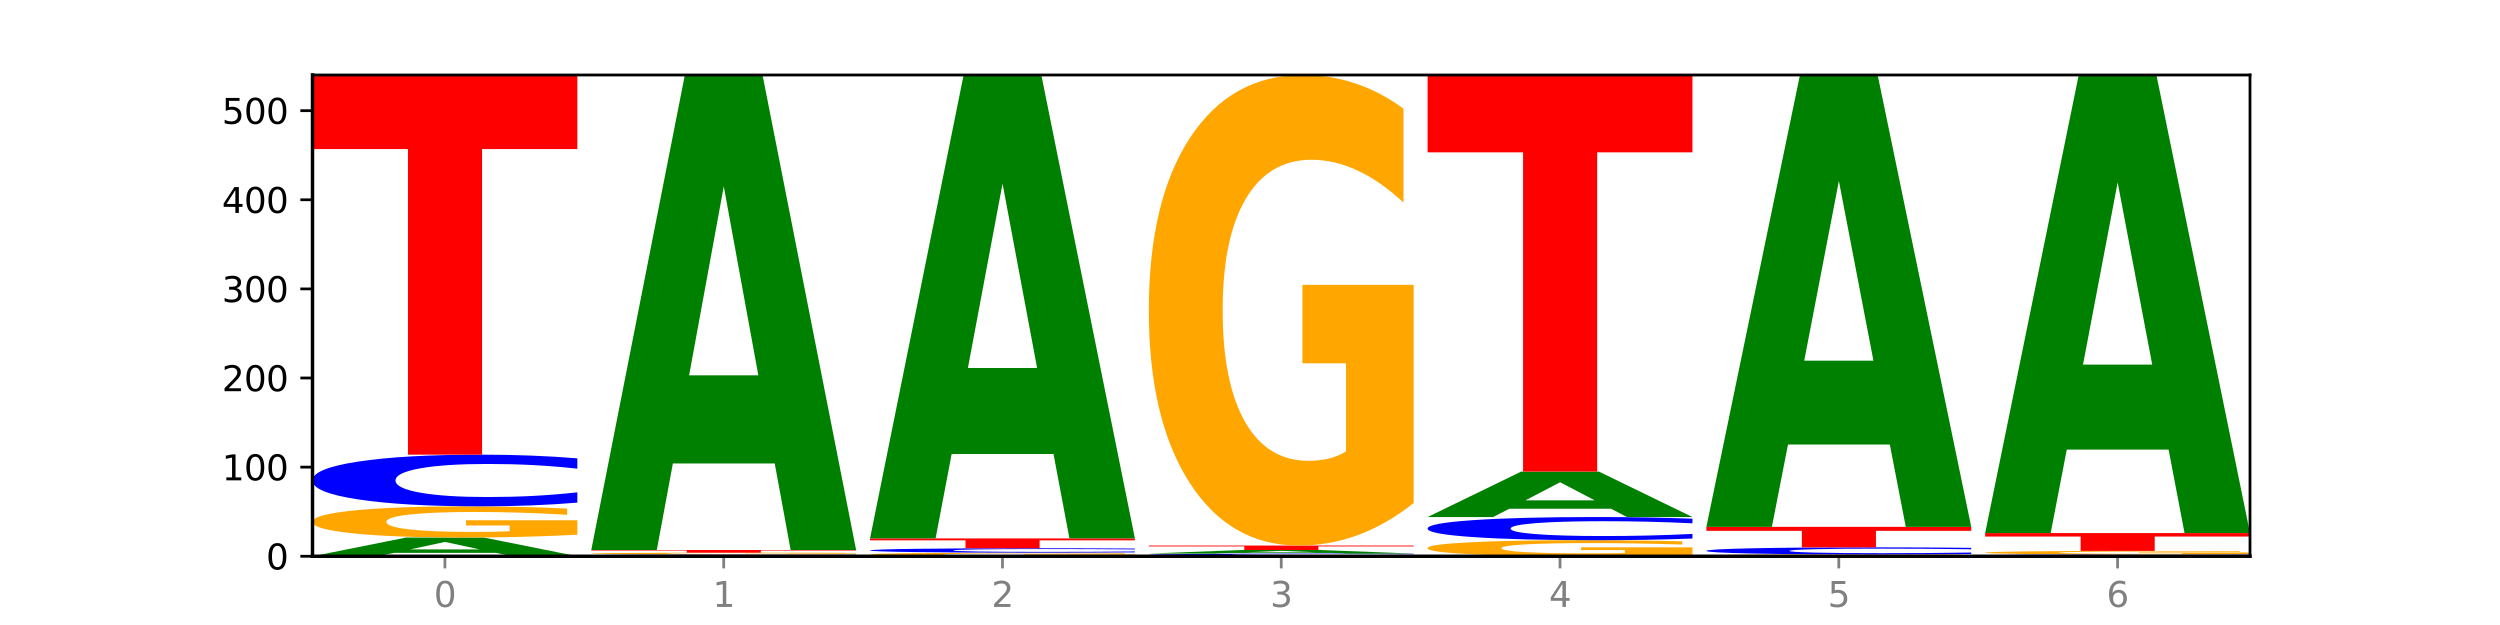 <?xml version="1.0" encoding="utf-8" standalone="no"?>
<!DOCTYPE svg PUBLIC "-//W3C//DTD SVG 1.1//EN"
  "http://www.w3.org/Graphics/SVG/1.1/DTD/svg11.dtd">
<svg xmlns:xlink="http://www.w3.org/1999/xlink" width="720pt" height="180pt" viewBox="0 0 720 180" xmlns="http://www.w3.org/2000/svg" version="1.1">
 <defs>
  <style type="text/css">*{stroke-linejoin: round; stroke-linecap: butt}</style>
 </defs>
 <g id="figure_1">
  <g id="patch_1">
   <path d="M 0 180 
L 720 180 
L 720 0 
L 0 0 
z
" style="fill: #ffffff"/>
  </g>
  <g id="axes_1">
   <g id="patch_2">
    <path d="M 90 160.2 
L 648 160.2 
L 648 21.6 
L 90 21.6 
z
" style="fill: #ffffff"/>
   </g>
   <g id="line2d_1">
    <path d="M 90 160.2 
L 648 160.2 
" clip-path="url(#p0faef5dab6)" style="fill: none; stroke: #000000; stroke-width: 0.5; stroke-linecap: square"/>
   </g>
   <g id="patch_3">
    <path d="M 142.835 159.218 
L 113.501 159.218 
L 108.87 160.2 
L 90 160.2 
L 116.948 154.81 
L 139.326 154.81 
L 166.273 160.2 
L 147.419 160.2 
L 142.835 159.218 
z
M 118.18 158.218 
L 138.109 158.218 
L 128.16 156.074 
L 118.18 158.218 
z
" clip-path="url(#p0faef5dab6)" style="fill: #008000"/>
   </g>
   <g id="patch_4">
    <path d="M 166.273 153.997 
Q 158.581 154.404 150.308 154.608 
Q 142.034 154.81 133.214 154.81 
Q 113.282 154.81 101.641 153.6 
Q 90 152.39 90 150.321 
Q 90 148.228 101.846 147.027 
Q 113.709 145.827 134.342 145.827 
Q 142.291 145.827 149.573 145.99 
Q 156.872 146.151 163.333 146.471 
L 163.333 148.261 
Q 156.667 147.851 150.068 147.649 
Q 143.47 147.445 136.838 147.445 
Q 124.564 147.445 117.914 148.191 
Q 111.265 148.935 111.265 150.321 
Q 111.265 151.694 117.675 152.444 
Q 124.085 153.192 135.88 153.192 
Q 139.094 153.192 141.846 153.149 
Q 144.598 153.105 146.786 153.012 
L 146.786 151.331 
L 134.222 151.331 
L 134.222 149.833 
L 166.273 149.833 
L 166.273 153.997 
z
" clip-path="url(#p0faef5dab6)" style="fill: #ffa600"/>
   </g>
   <g id="patch_5">
    <path d="M 166.273 144.76 
Q 159.893 145.289 152.994 145.556 
Q 146.095 145.827 138.581 145.827 
Q 116.174 145.827 103.087 143.822 
Q 90 141.817 90 138.388 
Q 90 134.947 103.087 132.945 
Q 116.174 130.94 138.581 130.94 
Q 146.095 130.94 152.994 131.211 
Q 159.893 131.478 166.273 132.007 
L 166.273 134.975 
Q 159.836 134.273 153.59 133.947 
Q 147.344 133.622 140.445 133.622 
Q 128.069 133.622 120.978 134.892 
Q 113.906 136.158 113.906 138.388 
Q 113.906 140.608 120.978 141.878 
Q 128.069 143.145 140.445 143.145 
Q 147.344 143.145 153.59 142.819 
Q 159.836 142.49 166.273 141.789 
L 166.273 144.76 
z
" clip-path="url(#p0faef5dab6)" style="fill: #0000ff"/>
   </g>
   <g id="patch_6">
    <path d="M 90 21.6 
L 166.273 21.6 
L 166.273 42.924 
L 138.833 42.924 
L 138.833 130.94 
L 117.494 130.94 
L 117.494 42.924 
L 90 42.924 
L 90 21.6 
z
" clip-path="url(#p0faef5dab6)" style="fill: #ff0000"/>
   </g>
   <g id="patch_7">
    <path d="M 246.561 160.163 
Q 240.181 160.181 233.282 160.191 
Q 226.383 160.2 218.869 160.2 
Q 196.462 160.2 183.375 160.131 
Q 170.288 160.062 170.288 159.943 
Q 170.288 159.825 183.375 159.756 
Q 196.462 159.687 218.869 159.687 
Q 226.383 159.687 233.282 159.696 
Q 240.181 159.705 246.561 159.723 
L 246.561 159.826 
Q 240.123 159.802 233.878 159.79 
Q 227.632 159.779 220.733 159.779 
Q 208.357 159.779 201.266 159.823 
Q 194.194 159.867 194.194 159.943 
Q 194.194 160.02 201.266 160.064 
Q 208.357 160.108 220.733 160.108 
Q 227.632 160.108 233.878 160.096 
Q 240.123 160.085 246.561 160.061 
L 246.561 160.163 
z
" clip-path="url(#p0faef5dab6)" style="fill: #0000ff"/>
   </g>
   <g id="patch_8">
    <path d="M 246.561 159.64 
Q 238.869 159.663 230.595 159.675 
Q 222.322 159.687 213.501 159.687 
Q 193.57 159.687 181.929 159.618 
Q 170.288 159.548 170.288 159.43 
Q 170.288 159.311 182.134 159.242 
Q 193.997 159.173 214.63 159.173 
Q 222.578 159.173 229.86 159.183 
Q 237.159 159.192 243.621 159.21 
L 243.621 159.312 
Q 236.954 159.289 230.356 159.277 
Q 223.758 159.266 217.125 159.266 
Q 204.852 159.266 198.202 159.308 
Q 191.553 159.351 191.553 159.43 
Q 191.553 159.509 197.963 159.551 
Q 204.373 159.594 216.168 159.594 
Q 219.382 159.594 222.134 159.592 
Q 224.886 159.589 227.074 159.584 
L 227.074 159.488 
L 214.51 159.488 
L 214.51 159.402 
L 246.561 159.402 
L 246.561 159.64 
z
" clip-path="url(#p0faef5dab6)" style="fill: #ffa600"/>
   </g>
   <g id="patch_9">
    <path d="M 170.288 158.403 
L 246.561 158.403 
L 246.561 158.554 
L 219.12 158.554 
L 219.12 159.173 
L 197.782 159.173 
L 197.782 158.554 
L 170.288 158.554 
L 170.288 158.403 
z
" clip-path="url(#p0faef5dab6)" style="fill: #ff0000"/>
   </g>
   <g id="patch_10">
    <path d="M 223.122 133.482 
L 193.789 133.482 
L 189.157 158.403 
L 170.288 158.403 
L 197.235 21.6 
L 219.614 21.6 
L 246.561 158.403 
L 227.707 158.403 
L 223.122 133.482 
z
M 198.467 108.092 
L 218.397 108.092 
L 208.448 53.675 
L 198.467 108.092 
z
" clip-path="url(#p0faef5dab6)" style="fill: #008000"/>
   </g>
   <g id="patch_11">
    <path d="M 326.849 160.107 
Q 319.157 160.154 310.883 160.177 
Q 302.61 160.2 293.789 160.2 
Q 273.858 160.2 262.217 160.062 
Q 250.576 159.923 250.576 159.687 
Q 250.576 159.448 262.422 159.311 
Q 274.285 159.173 294.917 159.173 
Q 302.866 159.173 310.148 159.192 
Q 317.447 159.21 323.909 159.247 
L 323.909 159.452 
Q 317.242 159.405 310.644 159.382 
Q 304.046 159.358 297.413 159.358 
Q 285.14 159.358 278.49 159.444 
Q 271.84 159.529 271.84 159.687 
Q 271.84 159.844 278.251 159.93 
Q 284.661 160.015 296.456 160.015 
Q 299.669 160.015 302.422 160.01 
Q 305.174 160.005 307.362 159.994 
L 307.362 159.802 
L 294.798 159.802 
L 294.798 159.631 
L 326.849 159.631 
L 326.849 160.107 
z
" clip-path="url(#p0faef5dab6)" style="fill: #ffa600"/>
   </g>
   <g id="patch_12">
    <path d="M 326.849 159.081 
Q 320.469 159.127 313.57 159.15 
Q 306.671 159.173 299.157 159.173 
Q 276.749 159.173 263.663 159 
Q 250.576 158.828 250.576 158.532 
Q 250.576 158.235 263.663 158.063 
Q 276.749 157.89 299.157 157.89 
Q 306.671 157.89 313.57 157.913 
Q 320.469 157.936 326.849 157.982 
L 326.849 158.238 
Q 320.411 158.177 314.166 158.149 
Q 307.92 158.121 301.021 158.121 
Q 288.645 158.121 281.554 158.231 
Q 274.482 158.34 274.482 158.532 
Q 274.482 158.723 281.554 158.833 
Q 288.645 158.942 301.021 158.942 
Q 307.92 158.942 314.166 158.914 
Q 320.411 158.886 326.849 158.825 
L 326.849 159.081 
z
" clip-path="url(#p0faef5dab6)" style="fill: #0000ff"/>
   </g>
   <g id="patch_13">
    <path d="M 250.576 155.067 
L 326.849 155.067 
L 326.849 155.617 
L 299.408 155.617 
L 299.408 157.89 
L 278.069 157.89 
L 278.069 155.617 
L 250.576 155.617 
L 250.576 155.067 
z
" clip-path="url(#p0faef5dab6)" style="fill: #ff0000"/>
   </g>
   <g id="patch_14">
    <path d="M 303.41 130.753 
L 274.077 130.753 
L 269.445 155.067 
L 250.576 155.067 
L 277.523 21.6 
L 299.901 21.6 
L 326.849 155.067 
L 307.995 155.067 
L 303.41 130.753 
z
M 278.755 105.982 
L 298.685 105.982 
L 288.736 52.893 
L 278.755 105.982 
z
" clip-path="url(#p0faef5dab6)" style="fill: #008000"/>
   </g>
   <g id="patch_15">
    <path d="M 407.137 160.145 
Q 400.757 160.172 393.858 160.186 
Q 386.959 160.2 379.445 160.2 
Q 357.037 160.2 343.95 160.096 
Q 330.863 159.993 330.863 159.815 
Q 330.863 159.637 343.95 159.534 
Q 357.037 159.43 379.445 159.43 
Q 386.959 159.43 393.858 159.444 
Q 400.757 159.458 407.137 159.485 
L 407.137 159.639 
Q 400.699 159.602 394.453 159.586 
Q 388.208 159.569 381.309 159.569 
Q 368.933 159.569 361.842 159.634 
Q 354.77 159.7 354.77 159.815 
Q 354.77 159.93 361.842 159.996 
Q 368.933 160.061 381.309 160.061 
Q 388.208 160.061 394.453 160.044 
Q 400.699 160.027 407.137 159.991 
L 407.137 160.145 
z
" clip-path="url(#p0faef5dab6)" style="fill: #0000ff"/>
   </g>
   <g id="patch_16">
    <path d="M 383.698 159.243 
L 354.364 159.243 
L 349.733 159.43 
L 330.863 159.43 
L 357.811 158.403 
L 380.189 158.403 
L 407.137 159.43 
L 388.283 159.43 
L 383.698 159.243 
z
M 359.043 159.052 
L 378.973 159.052 
L 369.023 158.644 
L 359.043 159.052 
z
" clip-path="url(#p0faef5dab6)" style="fill: #008000"/>
   </g>
   <g id="patch_17">
    <path d="M 330.863 157.12 
L 407.137 157.12 
L 407.137 157.37 
L 379.696 157.37 
L 379.696 158.403 
L 358.357 158.403 
L 358.357 157.37 
L 330.863 157.37 
L 330.863 157.12 
z
" clip-path="url(#p0faef5dab6)" style="fill: #ff0000"/>
   </g>
   <g id="patch_18">
    <path d="M 407.137 144.859 
Q 399.444 150.989 391.171 154.069 
Q 382.897 157.12 374.077 157.12 
Q 354.145 157.12 342.504 138.868 
Q 330.863 120.616 330.863 89.402 
Q 330.863 57.825 342.709 39.712 
Q 354.573 21.6 375.205 21.6 
Q 383.154 21.6 390.436 24.063 
Q 397.735 26.499 404.197 31.314 
L 404.197 58.328 
Q 397.53 52.142 390.932 49.09 
Q 384.333 46.011 377.701 46.011 
Q 365.427 46.011 358.778 57.265 
Q 352.128 68.49 352.128 89.402 
Q 352.128 110.118 358.538 121.427 
Q 364.949 132.709 376.744 132.709 
Q 379.957 132.709 382.709 132.065 
Q 385.462 131.393 387.65 129.994 
L 387.65 104.631 
L 375.085 104.631 
L 375.085 82.04 
L 407.137 82.04 
L 407.137 144.859 
z
" clip-path="url(#p0faef5dab6)" style="fill: #ffa600"/>
   </g>
   <g id="patch_19">
    <path d="M 487.424 159.782 
Q 479.732 159.991 471.459 160.096 
Q 463.185 160.2 454.365 160.2 
Q 434.433 160.2 422.792 159.578 
Q 411.151 158.956 411.151 157.891 
Q 411.151 156.815 422.997 156.197 
Q 434.86 155.58 455.493 155.58 
Q 463.442 155.58 470.724 155.664 
Q 478.023 155.747 484.484 155.911 
L 484.484 156.832 
Q 477.818 156.621 471.219 156.517 
Q 464.621 156.412 457.989 156.412 
Q 445.715 156.412 439.066 156.796 
Q 432.416 157.179 432.416 157.891 
Q 432.416 158.598 438.826 158.983 
Q 445.236 159.368 457.031 159.368 
Q 460.245 159.368 462.997 159.346 
Q 465.749 159.323 467.937 159.275 
L 467.937 158.411 
L 455.373 158.411 
L 455.373 157.64 
L 487.424 157.64 
L 487.424 159.782 
z
" clip-path="url(#p0faef5dab6)" style="fill: #ffa600"/>
   </g>
   <g id="patch_20">
    <path d="M 487.424 155.102 
Q 481.044 155.339 474.145 155.459 
Q 467.246 155.58 459.732 155.58 
Q 437.325 155.58 424.238 154.681 
Q 411.151 153.782 411.151 152.245 
Q 411.151 150.703 424.238 149.805 
Q 437.325 148.907 459.732 148.907 
Q 467.246 148.907 474.145 149.028 
Q 481.044 149.148 487.424 149.385 
L 487.424 150.715 
Q 480.987 150.401 474.741 150.255 
Q 468.495 150.109 461.596 150.109 
Q 449.221 150.109 442.129 150.678 
Q 435.057 151.246 435.057 152.245 
Q 435.057 153.241 442.129 153.81 
Q 449.221 154.378 461.596 154.378 
Q 468.495 154.378 474.741 154.232 
Q 480.987 154.084 487.424 153.77 
L 487.424 155.102 
z
" clip-path="url(#p0faef5dab6)" style="fill: #0000ff"/>
   </g>
   <g id="patch_21">
    <path d="M 463.986 146.522 
L 434.652 146.522 
L 430.021 148.907 
L 411.151 148.907 
L 438.099 135.817 
L 460.477 135.817 
L 487.424 148.907 
L 468.571 148.907 
L 463.986 146.522 
z
M 439.331 144.093 
L 459.261 144.093 
L 449.311 138.886 
L 439.331 144.093 
z
" clip-path="url(#p0faef5dab6)" style="fill: #008000"/>
   </g>
   <g id="patch_22">
    <path d="M 411.151 21.6 
L 487.424 21.6 
L 487.424 43.875 
L 459.984 43.875 
L 459.984 135.817 
L 438.645 135.817 
L 438.645 43.875 
L 411.151 43.875 
L 411.151 21.6 
z
" clip-path="url(#p0faef5dab6)" style="fill: #ff0000"/>
   </g>
   <g id="patch_23">
    <path d="M 567.712 160.154 
Q 560.02 160.177 551.746 160.188 
Q 543.473 160.2 534.652 160.2 
Q 514.721 160.2 503.08 160.131 
Q 491.439 160.062 491.439 159.943 
Q 491.439 159.824 503.285 159.755 
Q 515.148 159.687 535.781 159.687 
Q 543.729 159.687 551.011 159.696 
Q 558.311 159.705 564.772 159.723 
L 564.772 159.826 
Q 558.105 159.802 551.507 159.791 
Q 544.909 159.779 538.276 159.779 
Q 526.003 159.779 519.353 159.822 
Q 512.704 159.864 512.704 159.943 
Q 512.704 160.022 519.114 160.065 
Q 525.524 160.108 537.319 160.108 
Q 540.533 160.108 543.285 160.105 
Q 546.037 160.103 548.225 160.097 
L 548.225 160.001 
L 535.661 160.001 
L 535.661 159.916 
L 567.712 159.916 
L 567.712 160.154 
z
" clip-path="url(#p0faef5dab6)" style="fill: #ffa600"/>
   </g>
   <g id="patch_24">
    <path d="M 567.712 159.539 
Q 561.332 159.612 554.433 159.649 
Q 547.534 159.687 540.02 159.687 
Q 517.613 159.687 504.526 159.41 
Q 491.439 159.134 491.439 158.661 
Q 491.439 158.186 504.526 157.91 
Q 517.613 157.633 540.02 157.633 
Q 547.534 157.633 554.433 157.671 
Q 561.332 157.708 567.712 157.781 
L 567.712 158.19 
Q 561.274 158.093 555.029 158.048 
Q 548.783 158.003 541.884 158.003 
Q 529.508 158.003 522.417 158.178 
Q 515.345 158.353 515.345 158.661 
Q 515.345 158.967 522.417 159.142 
Q 529.508 159.317 541.884 159.317 
Q 548.783 159.317 555.029 159.272 
Q 561.274 159.226 567.712 159.13 
L 567.712 159.539 
z
" clip-path="url(#p0faef5dab6)" style="fill: #0000ff"/>
   </g>
   <g id="patch_25">
    <path d="M 491.439 151.73 
L 567.712 151.73 
L 567.712 152.881 
L 540.272 152.881 
L 540.272 157.633 
L 518.933 157.633 
L 518.933 152.881 
L 491.439 152.881 
L 491.439 151.73 
z
" clip-path="url(#p0faef5dab6)" style="fill: #ff0000"/>
   </g>
   <g id="patch_26">
    <path d="M 544.273 128.024 
L 514.94 128.024 
L 510.308 151.73 
L 491.439 151.73 
L 518.386 21.6 
L 540.765 21.6 
L 567.712 151.73 
L 548.858 151.73 
L 544.273 128.024 
z
M 519.618 103.873 
L 539.548 103.873 
L 529.599 52.111 
L 519.618 103.873 
z
" clip-path="url(#p0faef5dab6)" style="fill: #008000"/>
   </g>
   <g id="patch_27">
    <path d="M 648 160.163 
Q 641.62 160.181 634.721 160.191 
Q 627.822 160.2 620.308 160.2 
Q 597.901 160.2 584.814 160.131 
Q 571.727 160.062 571.727 159.943 
Q 571.727 159.825 584.814 159.756 
Q 597.901 159.687 620.308 159.687 
Q 627.822 159.687 634.721 159.696 
Q 641.62 159.705 648 159.723 
L 648 159.826 
Q 641.562 159.802 635.317 159.79 
Q 629.071 159.779 622.172 159.779 
Q 609.796 159.779 602.705 159.823 
Q 595.633 159.867 595.633 159.943 
Q 595.633 160.02 602.705 160.064 
Q 609.796 160.108 622.172 160.108 
Q 629.071 160.108 635.317 160.096 
Q 641.562 160.085 648 160.061 
L 648 160.163 
z
" clip-path="url(#p0faef5dab6)" style="fill: #0000ff"/>
   </g>
   <g id="patch_28">
    <path d="M 648 159.594 
Q 640.308 159.64 632.034 159.664 
Q 623.761 159.687 614.94 159.687 
Q 595.009 159.687 583.368 159.548 
Q 571.727 159.41 571.727 159.174 
Q 571.727 158.934 583.573 158.797 
Q 595.436 158.66 616.068 158.66 
Q 624.017 158.66 631.299 158.679 
Q 638.598 158.697 645.06 158.734 
L 645.06 158.938 
Q 638.393 158.891 631.795 158.868 
Q 625.197 158.845 618.564 158.845 
Q 606.291 158.845 599.641 158.93 
Q 592.992 159.015 592.992 159.174 
Q 592.992 159.331 599.402 159.416 
Q 605.812 159.502 617.607 159.502 
Q 620.821 159.502 623.573 159.497 
Q 626.325 159.492 628.513 159.481 
L 628.513 159.289 
L 615.949 159.289 
L 615.949 159.118 
L 648 159.118 
L 648 159.594 
z
" clip-path="url(#p0faef5dab6)" style="fill: #ffa600"/>
   </g>
   <g id="patch_29">
    <path d="M 571.727 153.527 
L 648 153.527 
L 648 154.528 
L 620.559 154.528 
L 620.559 158.66 
L 599.221 158.66 
L 599.221 154.528 
L 571.727 154.528 
L 571.727 153.527 
z
" clip-path="url(#p0faef5dab6)" style="fill: #ff0000"/>
   </g>
   <g id="patch_30">
    <path d="M 624.561 129.494 
L 595.228 129.494 
L 590.596 153.527 
L 571.727 153.527 
L 598.674 21.6 
L 621.052 21.6 
L 648 153.527 
L 629.146 153.527 
L 624.561 129.494 
z
M 599.906 105.008 
L 619.836 105.008 
L 609.887 52.532 
L 599.906 105.008 
z
" clip-path="url(#p0faef5dab6)" style="fill: #008000"/>
   </g>
   <g id="matplotlib.axis_1">
    <g id="xtick_1">
     <g id="line2d_2">
      <defs>
       <path id="m5b2aae9eb9" d="M 0 0 
L 0 3.5 
" style="stroke: #808080; stroke-width: 0.8"/>
      </defs>
      <g>
       <use xlink:href="#m5b2aae9eb9" x="128.137" y="160.2" style="fill: #808080; stroke: #808080; stroke-width: 0.8"/>
      </g>
     </g>
     <g id="text_1">
      <!-- 0 -->
      <g style="fill: #808080" transform="translate(124.955 174.798) scale(0.1 -0.1)">
       <defs>
        <path id="DejaVuSans-30" d="M 2034 4250 
Q 1547 4250 1301 3770 
Q 1056 3291 1056 2328 
Q 1056 1369 1301 889 
Q 1547 409 2034 409 
Q 2525 409 2770 889 
Q 3016 1369 3016 2328 
Q 3016 3291 2770 3770 
Q 2525 4250 2034 4250 
z
M 2034 4750 
Q 2819 4750 3233 4129 
Q 3647 3509 3647 2328 
Q 3647 1150 3233 529 
Q 2819 -91 2034 -91 
Q 1250 -91 836 529 
Q 422 1150 422 2328 
Q 422 3509 836 4129 
Q 1250 4750 2034 4750 
z
" transform="scale(0.016)"/>
       </defs>
       <use xlink:href="#DejaVuSans-30"/>
      </g>
     </g>
    </g>
    <g id="xtick_2">
     <g id="line2d_3">
      <g>
       <use xlink:href="#m5b2aae9eb9" x="208.424" y="160.2" style="fill: #808080; stroke: #808080; stroke-width: 0.8"/>
      </g>
     </g>
     <g id="text_2">
      <!-- 1 -->
      <g style="fill: #808080" transform="translate(205.243 174.798) scale(0.1 -0.1)">
       <defs>
        <path id="DejaVuSans-31" d="M 794 531 
L 1825 531 
L 1825 4091 
L 703 3866 
L 703 4441 
L 1819 4666 
L 2450 4666 
L 2450 531 
L 3481 531 
L 3481 0 
L 794 0 
L 794 531 
z
" transform="scale(0.016)"/>
       </defs>
       <use xlink:href="#DejaVuSans-31"/>
      </g>
     </g>
    </g>
    <g id="xtick_3">
     <g id="line2d_4">
      <g>
       <use xlink:href="#m5b2aae9eb9" x="288.712" y="160.2" style="fill: #808080; stroke: #808080; stroke-width: 0.8"/>
      </g>
     </g>
     <g id="text_3">
      <!-- 2 -->
      <g style="fill: #808080" transform="translate(285.531 174.798) scale(0.1 -0.1)">
       <defs>
        <path id="DejaVuSans-32" d="M 1228 531 
L 3431 531 
L 3431 0 
L 469 0 
L 469 531 
Q 828 903 1448 1529 
Q 2069 2156 2228 2338 
Q 2531 2678 2651 2914 
Q 2772 3150 2772 3378 
Q 2772 3750 2511 3984 
Q 2250 4219 1831 4219 
Q 1534 4219 1204 4116 
Q 875 4013 500 3803 
L 500 4441 
Q 881 4594 1212 4672 
Q 1544 4750 1819 4750 
Q 2544 4750 2975 4387 
Q 3406 4025 3406 3419 
Q 3406 3131 3298 2873 
Q 3191 2616 2906 2266 
Q 2828 2175 2409 1742 
Q 1991 1309 1228 531 
z
" transform="scale(0.016)"/>
       </defs>
       <use xlink:href="#DejaVuSans-32"/>
      </g>
     </g>
    </g>
    <g id="xtick_4">
     <g id="line2d_5">
      <g>
       <use xlink:href="#m5b2aae9eb9" x="369" y="160.2" style="fill: #808080; stroke: #808080; stroke-width: 0.8"/>
      </g>
     </g>
     <g id="text_4">
      <!-- 3 -->
      <g style="fill: #808080" transform="translate(365.819 174.798) scale(0.1 -0.1)">
       <defs>
        <path id="DejaVuSans-33" d="M 2597 2516 
Q 3050 2419 3304 2112 
Q 3559 1806 3559 1356 
Q 3559 666 3084 287 
Q 2609 -91 1734 -91 
Q 1441 -91 1130 -33 
Q 819 25 488 141 
L 488 750 
Q 750 597 1062 519 
Q 1375 441 1716 441 
Q 2309 441 2620 675 
Q 2931 909 2931 1356 
Q 2931 1769 2642 2001 
Q 2353 2234 1838 2234 
L 1294 2234 
L 1294 2753 
L 1863 2753 
Q 2328 2753 2575 2939 
Q 2822 3125 2822 3475 
Q 2822 3834 2567 4026 
Q 2313 4219 1838 4219 
Q 1578 4219 1281 4162 
Q 984 4106 628 3988 
L 628 4550 
Q 988 4650 1302 4700 
Q 1616 4750 1894 4750 
Q 2613 4750 3031 4423 
Q 3450 4097 3450 3541 
Q 3450 3153 3228 2886 
Q 3006 2619 2597 2516 
z
" transform="scale(0.016)"/>
       </defs>
       <use xlink:href="#DejaVuSans-33"/>
      </g>
     </g>
    </g>
    <g id="xtick_5">
     <g id="line2d_6">
      <g>
       <use xlink:href="#m5b2aae9eb9" x="449.288" y="160.2" style="fill: #808080; stroke: #808080; stroke-width: 0.8"/>
      </g>
     </g>
     <g id="text_5">
      <!-- 4 -->
      <g style="fill: #808080" transform="translate(446.107 174.798) scale(0.1 -0.1)">
       <defs>
        <path id="DejaVuSans-34" d="M 2419 4116 
L 825 1625 
L 2419 1625 
L 2419 4116 
z
M 2253 4666 
L 3047 4666 
L 3047 1625 
L 3713 1625 
L 3713 1100 
L 3047 1100 
L 3047 0 
L 2419 0 
L 2419 1100 
L 313 1100 
L 313 1709 
L 2253 4666 
z
" transform="scale(0.016)"/>
       </defs>
       <use xlink:href="#DejaVuSans-34"/>
      </g>
     </g>
    </g>
    <g id="xtick_6">
     <g id="line2d_7">
      <g>
       <use xlink:href="#m5b2aae9eb9" x="529.576" y="160.2" style="fill: #808080; stroke: #808080; stroke-width: 0.8"/>
      </g>
     </g>
     <g id="text_6">
      <!-- 5 -->
      <g style="fill: #808080" transform="translate(526.394 174.798) scale(0.1 -0.1)">
       <defs>
        <path id="DejaVuSans-35" d="M 691 4666 
L 3169 4666 
L 3169 4134 
L 1269 4134 
L 1269 2991 
Q 1406 3038 1543 3061 
Q 1681 3084 1819 3084 
Q 2600 3084 3056 2656 
Q 3513 2228 3513 1497 
Q 3513 744 3044 326 
Q 2575 -91 1722 -91 
Q 1428 -91 1123 -41 
Q 819 9 494 109 
L 494 744 
Q 775 591 1075 516 
Q 1375 441 1709 441 
Q 2250 441 2565 725 
Q 2881 1009 2881 1497 
Q 2881 1984 2565 2268 
Q 2250 2553 1709 2553 
Q 1456 2553 1204 2497 
Q 953 2441 691 2322 
L 691 4666 
z
" transform="scale(0.016)"/>
       </defs>
       <use xlink:href="#DejaVuSans-35"/>
      </g>
     </g>
    </g>
    <g id="xtick_7">
     <g id="line2d_8">
      <g>
       <use xlink:href="#m5b2aae9eb9" x="609.863" y="160.2" style="fill: #808080; stroke: #808080; stroke-width: 0.8"/>
      </g>
     </g>
     <g id="text_7">
      <!-- 6 -->
      <g style="fill: #808080" transform="translate(606.682 174.798) scale(0.1 -0.1)">
       <defs>
        <path id="DejaVuSans-36" d="M 2113 2584 
Q 1688 2584 1439 2293 
Q 1191 2003 1191 1497 
Q 1191 994 1439 701 
Q 1688 409 2113 409 
Q 2538 409 2786 701 
Q 3034 994 3034 1497 
Q 3034 2003 2786 2293 
Q 2538 2584 2113 2584 
z
M 3366 4563 
L 3366 3988 
Q 3128 4100 2886 4159 
Q 2644 4219 2406 4219 
Q 1781 4219 1451 3797 
Q 1122 3375 1075 2522 
Q 1259 2794 1537 2939 
Q 1816 3084 2150 3084 
Q 2853 3084 3261 2657 
Q 3669 2231 3669 1497 
Q 3669 778 3244 343 
Q 2819 -91 2113 -91 
Q 1303 -91 875 529 
Q 447 1150 447 2328 
Q 447 3434 972 4092 
Q 1497 4750 2381 4750 
Q 2619 4750 2861 4703 
Q 3103 4656 3366 4563 
z
" transform="scale(0.016)"/>
       </defs>
       <use xlink:href="#DejaVuSans-36"/>
      </g>
     </g>
    </g>
   </g>
   <g id="matplotlib.axis_2">
    <g id="ytick_1">
     <g id="line2d_9">
      <defs>
       <path id="m2b01ad2fe1" d="M 0 0 
L -3.5 0 
" style="stroke: #000000; stroke-width: 0.8"/>
      </defs>
      <g>
       <use xlink:href="#m2b01ad2fe1" x="90" y="160.2" style="stroke: #000000; stroke-width: 0.8"/>
      </g>
     </g>
     <g id="text_8">
      <!-- 0 -->
      <g transform="translate(76.638 163.999) scale(0.1 -0.1)">
       <use xlink:href="#DejaVuSans-30"/>
      </g>
     </g>
    </g>
    <g id="ytick_2">
     <g id="line2d_10">
      <g>
       <use xlink:href="#m2b01ad2fe1" x="90" y="134.533" style="stroke: #000000; stroke-width: 0.8"/>
      </g>
     </g>
     <g id="text_9">
      <!-- 100 -->
      <g transform="translate(63.913 138.333) scale(0.1 -0.1)">
       <use xlink:href="#DejaVuSans-31"/>
       <use xlink:href="#DejaVuSans-30" x="63.623"/>
       <use xlink:href="#DejaVuSans-30" x="127.246"/>
      </g>
     </g>
    </g>
    <g id="ytick_3">
     <g id="line2d_11">
      <g>
       <use xlink:href="#m2b01ad2fe1" x="90" y="108.867" style="stroke: #000000; stroke-width: 0.8"/>
      </g>
     </g>
     <g id="text_10">
      <!-- 200 -->
      <g transform="translate(63.913 112.666) scale(0.1 -0.1)">
       <use xlink:href="#DejaVuSans-32"/>
       <use xlink:href="#DejaVuSans-30" x="63.623"/>
       <use xlink:href="#DejaVuSans-30" x="127.246"/>
      </g>
     </g>
    </g>
    <g id="ytick_4">
     <g id="line2d_12">
      <g>
       <use xlink:href="#m2b01ad2fe1" x="90" y="83.2" style="stroke: #000000; stroke-width: 0.8"/>
      </g>
     </g>
     <g id="text_11">
      <!-- 300 -->
      <g transform="translate(63.913 86.999) scale(0.1 -0.1)">
       <use xlink:href="#DejaVuSans-33"/>
       <use xlink:href="#DejaVuSans-30" x="63.623"/>
       <use xlink:href="#DejaVuSans-30" x="127.246"/>
      </g>
     </g>
    </g>
    <g id="ytick_5">
     <g id="line2d_13">
      <g>
       <use xlink:href="#m2b01ad2fe1" x="90" y="57.533" style="stroke: #000000; stroke-width: 0.8"/>
      </g>
     </g>
     <g id="text_12">
      <!-- 400 -->
      <g transform="translate(63.913 61.333) scale(0.1 -0.1)">
       <use xlink:href="#DejaVuSans-34"/>
       <use xlink:href="#DejaVuSans-30" x="63.623"/>
       <use xlink:href="#DejaVuSans-30" x="127.246"/>
      </g>
     </g>
    </g>
    <g id="ytick_6">
     <g id="line2d_14">
      <g>
       <use xlink:href="#m2b01ad2fe1" x="90" y="31.867" style="stroke: #000000; stroke-width: 0.8"/>
      </g>
     </g>
     <g id="text_13">
      <!-- 500 -->
      <g transform="translate(63.913 35.666) scale(0.1 -0.1)">
       <use xlink:href="#DejaVuSans-35"/>
       <use xlink:href="#DejaVuSans-30" x="63.623"/>
       <use xlink:href="#DejaVuSans-30" x="127.246"/>
      </g>
     </g>
    </g>
   </g>
   <g id="patch_31">
    <path d="M 90 160.2 
L 90 21.6 
" style="fill: none; stroke: #000000; stroke-linejoin: miter; stroke-linecap: square"/>
   </g>
   <g id="patch_32">
    <path d="M 648 160.2 
L 648 21.6 
" style="fill: none; stroke: #000000; stroke-width: 0.8; stroke-linejoin: miter; stroke-linecap: square"/>
   </g>
   <g id="patch_33">
    <path d="M 90 160.2 
L 648 160.2 
" style="fill: none; stroke: #000000; stroke-linejoin: miter; stroke-linecap: square"/>
   </g>
   <g id="patch_34">
    <path d="M 90 21.6 
L 648 21.6 
" style="fill: none; stroke: #000000; stroke-width: 0.8; stroke-linejoin: miter; stroke-linecap: square"/>
   </g>
  </g>
 </g>
 <defs>
  <clipPath id="p0faef5dab6">
   <rect x="90" y="21.6" width="558" height="138.6"/>
  </clipPath>
 </defs>
</svg>

